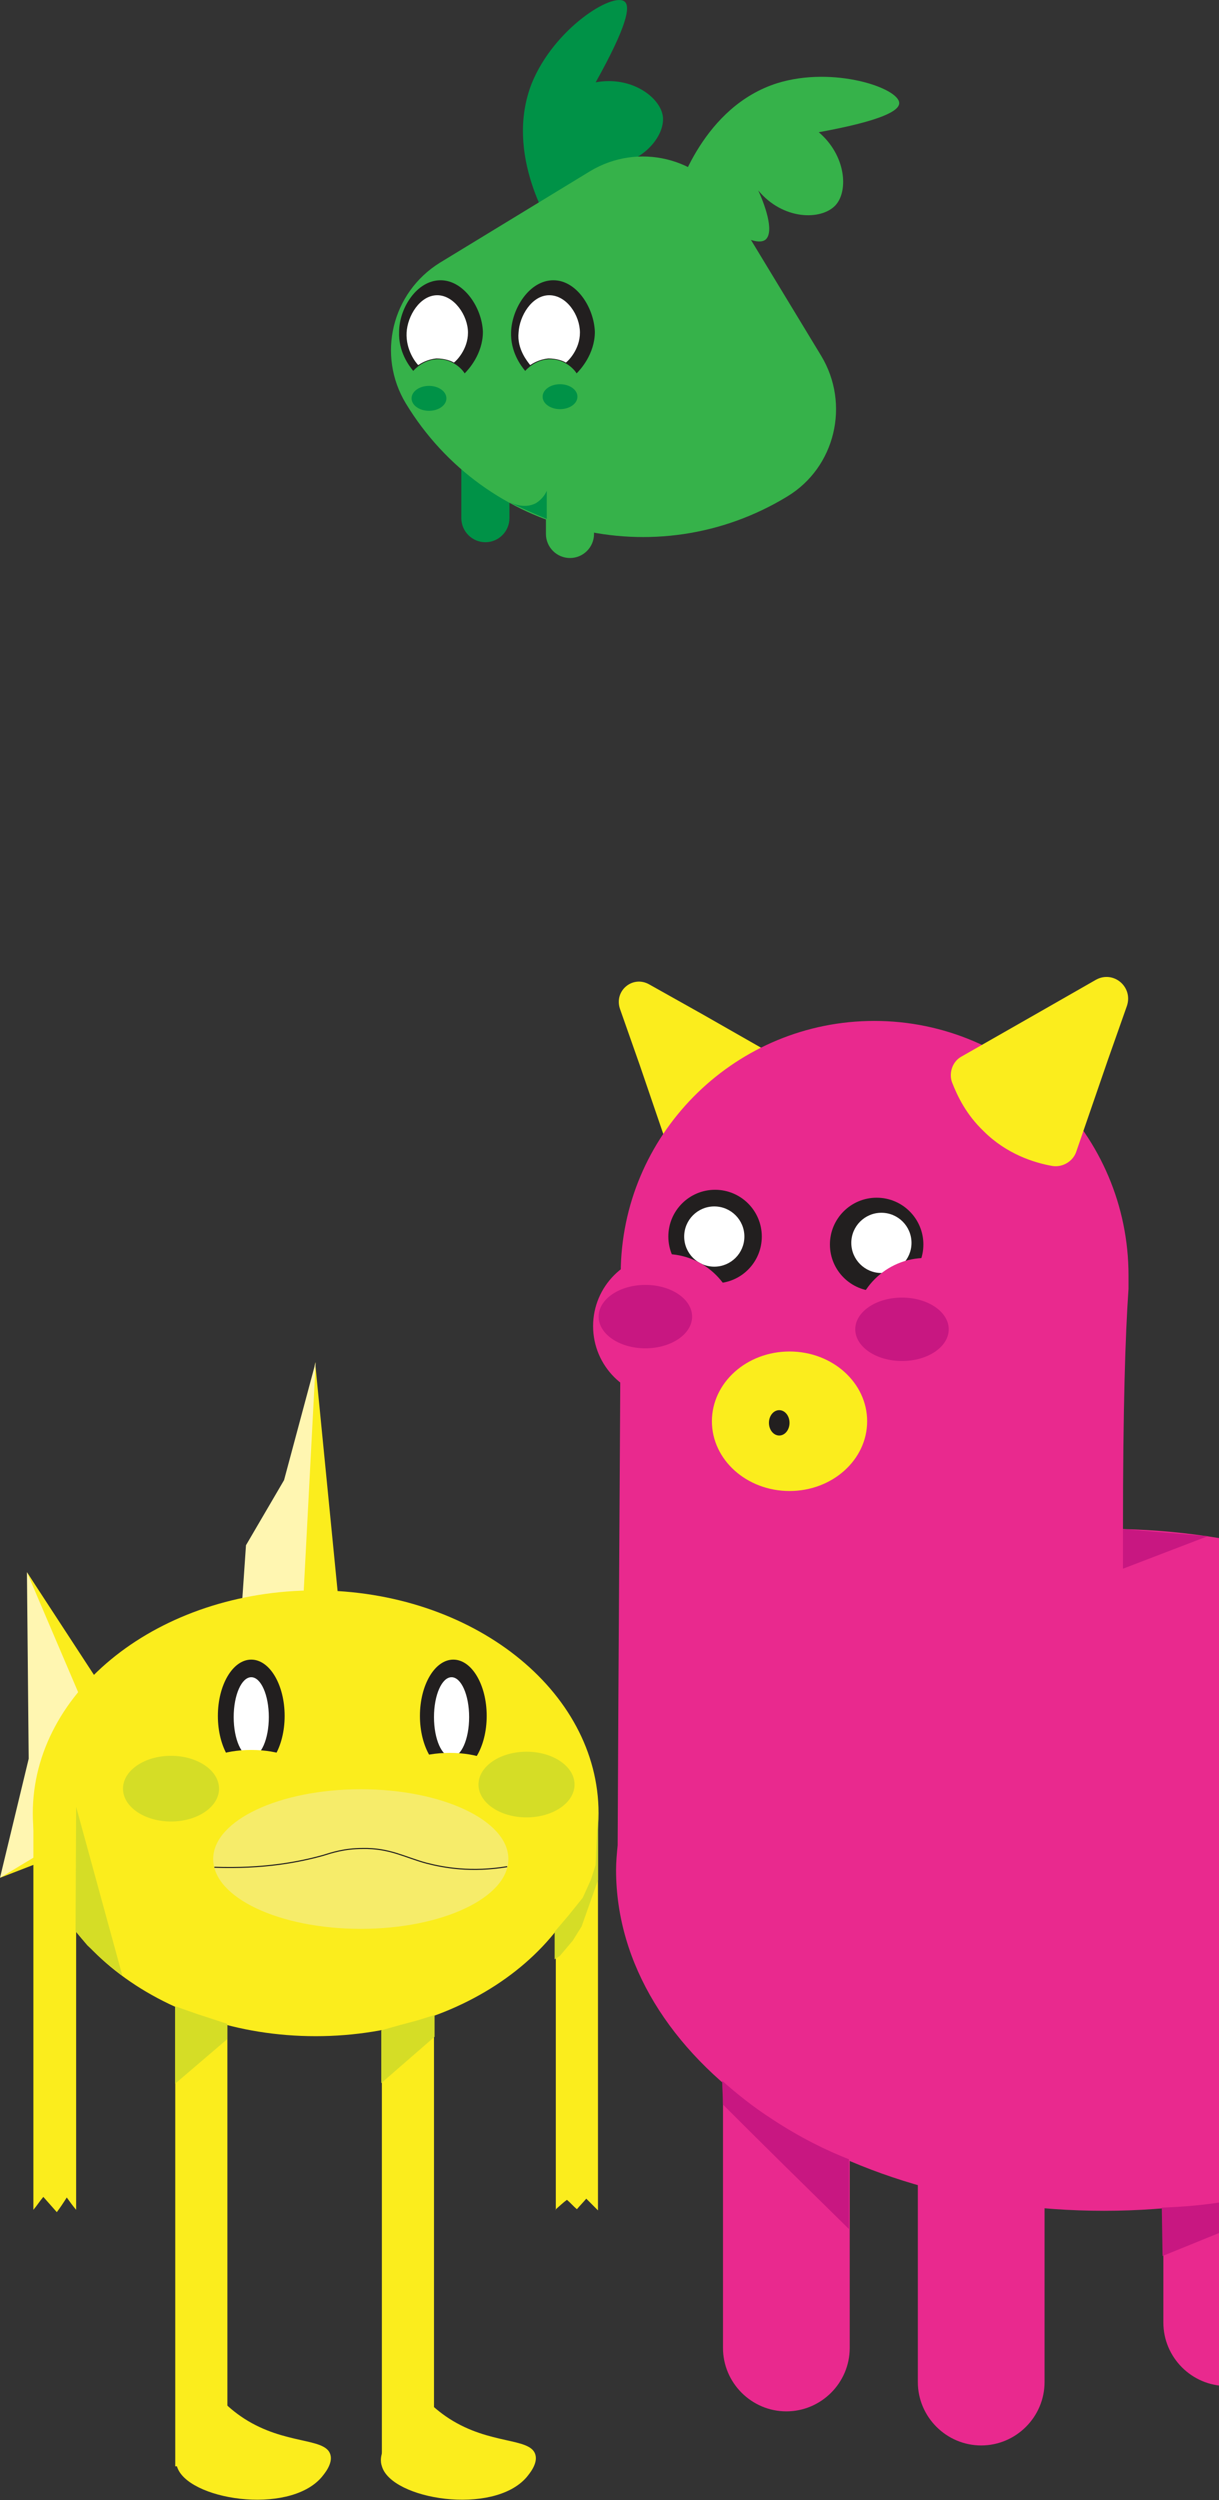 <svg width="446" height="914" viewBox="0 0 446 914" fill="none" xmlns="http://www.w3.org/2000/svg">
<rect x="0" y="0" width="446" height="914" fill="#333333" stroke="none"/>
<g clip-path="url(#clip0_955_2144)">
<path d="M177.59 198.223C172.736 198.223 168.791 194.271 168.791 189.407V162.349C168.791 157.484 172.736 153.532 177.59 153.532C182.445 153.532 186.39 157.484 186.39 162.349V189.407C186.39 194.271 182.445 198.223 177.59 198.223Z" fill="#009247"/>
<path d="M203.989 86.951C201.561 82.999 184.266 56.548 194.582 30.402C202.775 10.337 224.318 -3.04 228.566 0.608C230.69 2.432 229.476 9.425 217.946 30.098C230.993 27.666 241.613 35.571 242.524 42.563C243.434 49.86 234.635 60.805 220.374 60.805C225.228 62.021 235.848 65.669 235.848 69.925C235.848 76.614 211.878 81.174 210.057 81.478L203.989 86.951Z" fill="#009247"/>
<path d="M288.038 181.502C240.096 210.688 177.591 195.487 148.462 147.451C137.842 129.818 143.303 107.016 160.902 96.071L215.822 62.629C233.421 51.988 256.178 57.46 267.101 75.094L300.478 130.122C311.098 147.756 305.636 170.861 288.038 181.502Z" fill="#36B24A"/>
<path d="M246.772 73.574C247.985 69.317 257.392 38.915 284.396 30.402C305.029 24.018 329 32.227 329 37.699C329 40.435 322.931 44.083 299.568 48.34C309.581 56.852 310.491 69.925 305.636 75.094C300.478 80.566 286.52 80.566 277.418 69.621C279.542 74.182 283.486 84.519 280.148 87.559C274.99 91.815 256.178 76.006 254.661 74.79L246.772 73.574Z" fill="#36B24A"/>
<path d="M176.68 121.306C176.68 129.514 171.219 135.291 170.005 136.507C169.701 135.899 166.667 131.642 160.902 131.338C155.137 131.034 151.496 135.291 151.193 135.595C149.675 133.771 145.731 128.602 146.034 121.306C146.034 112.793 152.406 102.456 161.206 102.456C169.701 102.456 176.377 112.489 176.68 121.306Z" fill="#221F1F"/>
<path d="M171.219 121.61C171.219 127.69 166.971 131.946 166.06 132.554C165.15 131.946 162.723 131.034 159.688 131.034C156.351 131.338 153.923 132.858 153.013 133.466C152.103 132.554 148.462 127.994 148.765 121.61C149.069 115.529 153.62 107.928 159.992 107.928C166.06 107.928 171.219 115.225 171.219 121.61Z" fill="white"/>
<path d="M217.643 121.306C217.643 129.514 212.181 135.291 210.967 136.507C210.664 135.899 207.63 131.642 201.865 131.338C196.1 131.034 192.458 135.291 192.155 135.595C190.638 133.771 186.693 128.602 186.997 121.306C187.3 112.793 193.672 102.456 202.472 102.456C210.967 102.456 217.339 112.489 217.643 121.306Z" fill="#221F1F"/>
<path d="M212.181 121.61C212.181 127.69 207.933 131.946 207.023 132.554C206.113 131.946 203.685 131.034 200.651 131.034C197.313 131.338 194.886 132.858 193.976 133.466C193.065 132.25 189.121 127.69 189.728 121.61C190.031 115.529 194.582 107.928 200.954 107.928C207.326 107.928 212.181 115.225 212.181 121.61Z" fill="white"/>
<path d="M208.54 204C203.685 204 199.741 200.048 199.741 195.183V180.894C199.741 176.03 203.685 172.077 208.54 172.077C213.395 172.077 217.339 176.03 217.339 180.894V195.183C217.339 200.048 213.395 204 208.54 204Z" fill="#36B24A"/>
<path d="M200.044 189.711V179.374C199.741 180.286 198.527 182.414 196.1 183.934C191.548 186.367 186.693 183.63 186.39 183.63C190.941 185.759 195.493 187.887 200.044 189.711Z" fill="#009247"/>
<path d="M204.899 149.58C208.418 149.58 211.271 147.538 211.271 145.019C211.271 142.501 208.418 140.459 204.899 140.459C201.38 140.459 198.527 142.501 198.527 145.019C198.527 147.538 201.38 149.58 204.899 149.58Z" fill="#009247"/>
<path d="M156.958 150.188C160.477 150.188 163.33 148.146 163.33 145.627C163.33 143.109 160.477 141.067 156.958 141.067C153.439 141.067 150.586 143.109 150.586 145.627C150.586 148.146 153.439 150.188 156.958 150.188Z" fill="#009247"/>
</g>
<g clip-path="url(#clip1_955_2144)">
<path d="M245.689 423.364C246.848 426.842 250.325 428.87 254.093 428.291C260.758 427.132 270.9 424.234 279.594 415.54C285.969 409.454 289.447 402.499 291.185 397.282C292.344 393.805 290.895 390.037 287.708 388.298L256.701 370.621L237.575 359.898C231.489 356.42 224.534 362.216 226.853 368.882L234.097 389.458L245.689 423.364Z" fill="#FBED1D"/>
<path d="M410.867 558.991C410.867 514.651 411.736 487.7 412.895 471.181C412.895 470.312 412.895 468.573 412.895 466.255C412.895 414.96 371.166 373.229 319.874 373.229C269.741 373.229 228.591 413.221 227.143 463.067C226.853 533.488 226.273 603.91 225.983 674.621C225.694 677.519 225.404 680.707 225.404 683.605C225.404 752.577 305.385 808.219 403.912 808.219C502.439 808.219 582.42 752.288 582.42 683.605C583 616.081 506.496 561.309 410.867 558.991Z" fill="#E9298E"/>
<path d="M358.995 894C346.245 894 335.812 883.567 335.812 870.816V756.055H382.178V870.816C382.178 883.567 371.746 894 358.995 894Z" fill="#E9298E"/>
<path d="M287.708 881.539C274.957 881.539 264.525 871.106 264.525 858.355V743.594H310.891V858.355C310.891 871.106 300.458 881.539 287.708 881.539Z" fill="#E9298E"/>
<path d="M448.829 872.265C436.078 872.265 425.646 861.832 425.646 849.081V734.32H472.012V849.081C472.012 861.832 461.58 872.265 448.829 872.265Z" fill="#E9298E"/>
<path d="M393.77 421.046C392.611 424.523 388.843 426.842 385.076 426.262C378.411 425.103 368.268 421.915 359.865 413.511C353.489 407.425 350.302 400.76 348.273 395.543C347.114 392.066 348.563 388.009 351.751 386.27L382.758 368.592L401.014 358.159C407.39 354.682 414.634 360.767 412.316 367.723L405.361 387.429L393.77 421.046Z" fill="#FBED1D"/>
<path d="M320.744 472.051C330.186 472.051 337.841 464.396 337.841 454.953C337.841 445.509 330.186 437.854 320.744 437.854C311.301 437.854 303.646 445.509 303.646 454.953C303.646 464.396 311.301 472.051 320.744 472.051Z" fill="#221F1F"/>
<path d="M261.627 469.153C271.07 469.153 278.724 461.498 278.724 452.055C278.724 442.611 271.07 434.956 261.627 434.956C252.184 434.956 244.53 442.611 244.53 452.055C244.53 461.498 252.184 469.153 261.627 469.153Z" fill="#221F1F"/>
<path d="M261.337 463.067C267.419 463.067 272.349 458.137 272.349 452.055C272.349 445.973 267.419 441.042 261.337 441.042C255.256 441.042 250.325 445.973 250.325 452.055C250.325 458.137 255.256 463.067 261.337 463.067Z" fill="white"/>
<path d="M322.482 465.385C328.564 465.385 333.494 460.455 333.494 454.373C333.494 448.291 328.564 443.36 322.482 443.36C316.401 443.36 311.47 448.291 311.47 454.373C311.47 460.455 316.401 465.385 322.482 465.385Z" fill="white"/>
<path d="M288.867 545.08C304.551 545.08 317.266 533.663 317.266 519.578C317.266 505.493 304.551 494.076 288.867 494.076C273.183 494.076 260.468 505.493 260.468 519.578C260.468 533.663 273.183 545.08 288.867 545.08Z" fill="#FBED1D"/>
<path d="M285.1 524.794C287.18 524.794 288.867 522.718 288.867 520.158C288.867 517.597 287.18 515.521 285.1 515.521C283.019 515.521 281.333 517.597 281.333 520.158C281.333 522.718 283.019 524.794 285.1 524.794Z" fill="#221F1F"/>
<path d="M264.235 760.692C269.451 765.329 275.537 770.255 282.781 774.892C292.924 781.557 302.487 786.194 310.601 789.382C310.601 797.786 310.601 806.48 310.601 814.884C295.242 799.815 279.884 784.745 264.525 769.386C264.525 766.778 264.235 763.59 264.235 760.692Z" fill="#C81781"/>
<path d="M425.067 807.06C432.601 806.77 441.005 806.19 450.568 804.452C458.682 803.003 465.637 800.974 471.722 798.945C471.722 801.264 471.722 803.582 471.722 805.901L425.356 824.738L425.067 807.06Z" fill="#C81781"/>
<path d="M410.867 558.991V573.481L441.874 561.599L410.867 558.991Z" fill="#C81781"/>
<path d="M338.71 512.623C353.274 512.623 365.081 500.816 365.081 486.251C365.081 471.686 353.274 459.879 338.71 459.879C324.146 459.879 312.34 471.686 312.34 486.251C312.34 500.816 324.146 512.623 338.71 512.623Z" fill="#E9298E"/>
<path d="M243.371 511.174C257.935 511.174 269.741 499.367 269.741 484.802C269.741 470.237 257.935 458.43 243.371 458.43C228.806 458.43 217 470.237 217 484.802C217 499.367 228.806 511.174 243.371 511.174Z" fill="#E9298E"/>
<path d="M330.017 497.553C339.459 497.553 347.114 492.363 347.114 485.961C347.114 479.559 339.459 474.369 330.017 474.369C320.574 474.369 312.919 479.559 312.919 485.961C312.919 492.363 320.574 497.553 330.017 497.553Z" fill="#C81781"/>
<path d="M236.126 492.916C245.569 492.916 253.223 487.726 253.223 481.324C253.223 474.922 245.569 469.732 236.126 469.732C226.683 469.732 219.029 474.922 219.029 481.324C219.029 487.726 226.683 492.916 236.126 492.916Z" fill="#C81781"/>
</g>
<g clip-path="url(#clip2_955_2144)">
<path d="M9.857 574.767L10.5 642.957L0 686.487L46.5 662.685L43.714 628.804L9.857 574.767Z" fill="#FFF6B1"/>
<path d="M107.357 582.915C109.929 554.61 112.714 526.305 115.286 498C118.071 526.305 120.857 554.61 123.643 582.915" fill="#FBED1D"/>
<path d="M115.5 498L103.929 541.101L90 564.903L88.5 586.775L110.786 588.062L115.5 498Z" fill="#FFF6B1"/>
<path d="M115.5 744.383C172.661 744.383 219 707.902 219 662.899C219 617.896 172.661 581.414 115.5 581.414C58.339 581.414 12 617.896 12 662.899C12 707.902 58.339 744.383 115.5 744.383Z" fill="#FBED1D"/>
<path d="M132 705.142C161.823 705.142 186 693.718 186 679.625C186 665.532 161.823 654.107 132 654.107C102.177 654.107 78 665.532 78 679.625C78 693.718 102.177 705.142 132 705.142Z" fill="#F6EC6A"/>
<path d="M165.857 647.889C172.603 647.889 178.071 638.672 178.071 627.303C178.071 615.934 172.603 606.718 165.857 606.718C159.111 606.718 153.643 615.934 153.643 627.303C153.643 638.672 159.111 647.889 165.857 647.889Z" fill="#221F1F"/>
<path d="M91.928 647.889C98.674 647.889 104.143 638.672 104.143 627.303C104.143 615.934 98.674 606.718 91.928 606.718C85.183 606.718 79.714 615.934 79.714 627.303C79.714 638.672 85.183 647.889 91.928 647.889Z" fill="#221F1F"/>
<path d="M165.214 642.313C168.765 642.313 171.643 635.785 171.643 627.732C171.643 619.679 168.765 613.151 165.214 613.151C161.664 613.151 158.786 619.679 158.786 627.732C158.786 635.785 161.664 642.313 165.214 642.313Z" fill="white"/>
<path d="M91.929 642.313C95.479 642.313 98.357 635.785 98.357 627.732C98.357 619.679 95.479 613.151 91.929 613.151C88.378 613.151 85.5 619.679 85.5 627.732C85.5 635.785 88.378 642.313 91.929 642.313Z" fill="white"/>
<path d="M185.571 682.412C172.5 684.557 162.643 682.841 156 681.126C148.071 678.981 142.5 675.551 132.643 675.765C126 675.765 121.5 677.266 118.071 678.338C109.5 680.697 96.643 683.27 78.429 682.627" stroke="#221F1F" stroke-width="0.395" stroke-miterlimit="10"/>
<path d="M203.143 807.856C204.643 806.569 205.929 805.282 207.429 804.21C208.714 805.282 209.786 806.569 211.071 807.641C212.143 806.355 213.429 805.068 214.5 803.781C216 805.282 217.286 806.569 218.786 808.07C218.786 758.965 218.786 709.86 218.786 660.755H203.357V807.856H203.143Z" fill="#FBED1D"/>
<path d="M12.214 807.856C13.5 806.355 14.571 804.639 15.857 803.138C17.571 805.068 19.071 806.783 20.786 808.713C22.071 806.998 23.357 805.068 24.428 803.353C25.5 804.854 26.571 806.355 27.857 807.856C27.857 758.751 27.857 709.645 27.857 660.54H12.214V807.856Z" fill="#FBED1D"/>
<path d="M139.718 901.632H158.79L158.79 723.01H139.718L139.718 901.632Z" fill="#FBED1D"/>
<path d="M64.122 901.632H83.194L83.194 723.01H64.122L64.122 901.632Z" fill="#FBED1D"/>
<path d="M156.643 877.975C158.143 879.476 160.714 881.835 164.357 884.194C179.357 893.843 193.929 891.056 195.857 897.274C196.929 900.705 193.5 904.565 192.643 905.637C180.429 919.79 143.143 913.786 139.714 901.563C138.643 898.561 138.857 891.485 156.643 877.975Z" fill="#FBED1D"/>
<path d="M81.643 877.975C83.143 879.476 85.714 881.835 89.357 884.194C104.357 893.843 118.929 891.056 120.857 897.274C121.929 900.705 118.5 904.565 117.643 905.637C105.429 919.79 68.143 913.786 64.714 901.563C63.857 898.561 64.071 891.485 81.643 877.975Z" fill="#FBED1D"/>
<path d="M42.214 624.301L9.857 574.767L31.286 624.944L42.214 624.301Z" fill="#FBED1D"/>
<path d="M50.571 656.037L0 686.487L51 666.759L50.571 656.037Z" fill="#FBED1D"/>
<path d="M27.857 660.54L44.786 722.297L38.143 716.936L31.928 711.146L27.643 706L27.857 660.54Z" fill="#D5DD26"/>
<path d="M218.786 660.54V687.344L212.786 704.285L209.571 709.431L204.857 715.006L202.929 716.293V706.214L207.857 700.425L213.214 693.777L216.214 687.13L217.929 681.769L218.786 660.54Z" fill="#D5DD26"/>
<path d="M159 736.664L152.786 738.594L146.357 740.309L139.5 742.239V761.538L159 744.598V736.664Z" fill="#D5DD26"/>
<path d="M83.143 739.88L72 736.235L64.071 733.447V761.753L83.143 745.456V739.88Z" fill="#D5DD26"/>
<path d="M91.929 654.322C102.106 654.322 110.357 651.058 110.357 647.031C110.357 643.004 102.106 639.74 91.929 639.74C81.751 639.74 73.5 643.004 73.5 647.031C73.5 651.058 81.751 654.322 91.929 654.322Z" fill="#FBED1D"/>
<path d="M164.571 655.394C174.749 655.394 183 652.13 183 648.103C183 644.077 174.749 640.812 164.571 640.812C154.394 640.812 146.143 644.077 146.143 648.103C146.143 652.13 154.394 655.394 164.571 655.394Z" fill="#FBED1D"/>
<path d="M192.643 664.4C202.347 664.4 210.214 659.024 210.214 652.392C210.214 645.76 202.347 640.384 192.643 640.384C182.938 640.384 175.071 645.76 175.071 652.392C175.071 659.024 182.938 664.4 192.643 664.4Z" fill="#D5DD26"/>
<path d="M62.571 665.901C72.276 665.901 80.143 660.525 80.143 653.893C80.143 647.261 72.276 641.885 62.571 641.885C52.867 641.885 45 647.261 45 653.893C45 660.525 52.867 665.901 62.571 665.901Z" fill="#D5DD26"/>
</g>
<defs>
<clipPath id="clip0_955_2144">
<rect width="186" height="204" fill="white" transform="translate(143)"/>
</clipPath>
<clipPath id="clip1_955_2144">
<rect width="366" height="537" fill="white" transform="translate(217 357)"/>
</clipPath>
<clipPath id="clip2_955_2144">
<rect width="219" height="416" fill="white" transform="translate(0 498)"/>
</clipPath>
</defs>
</svg>
